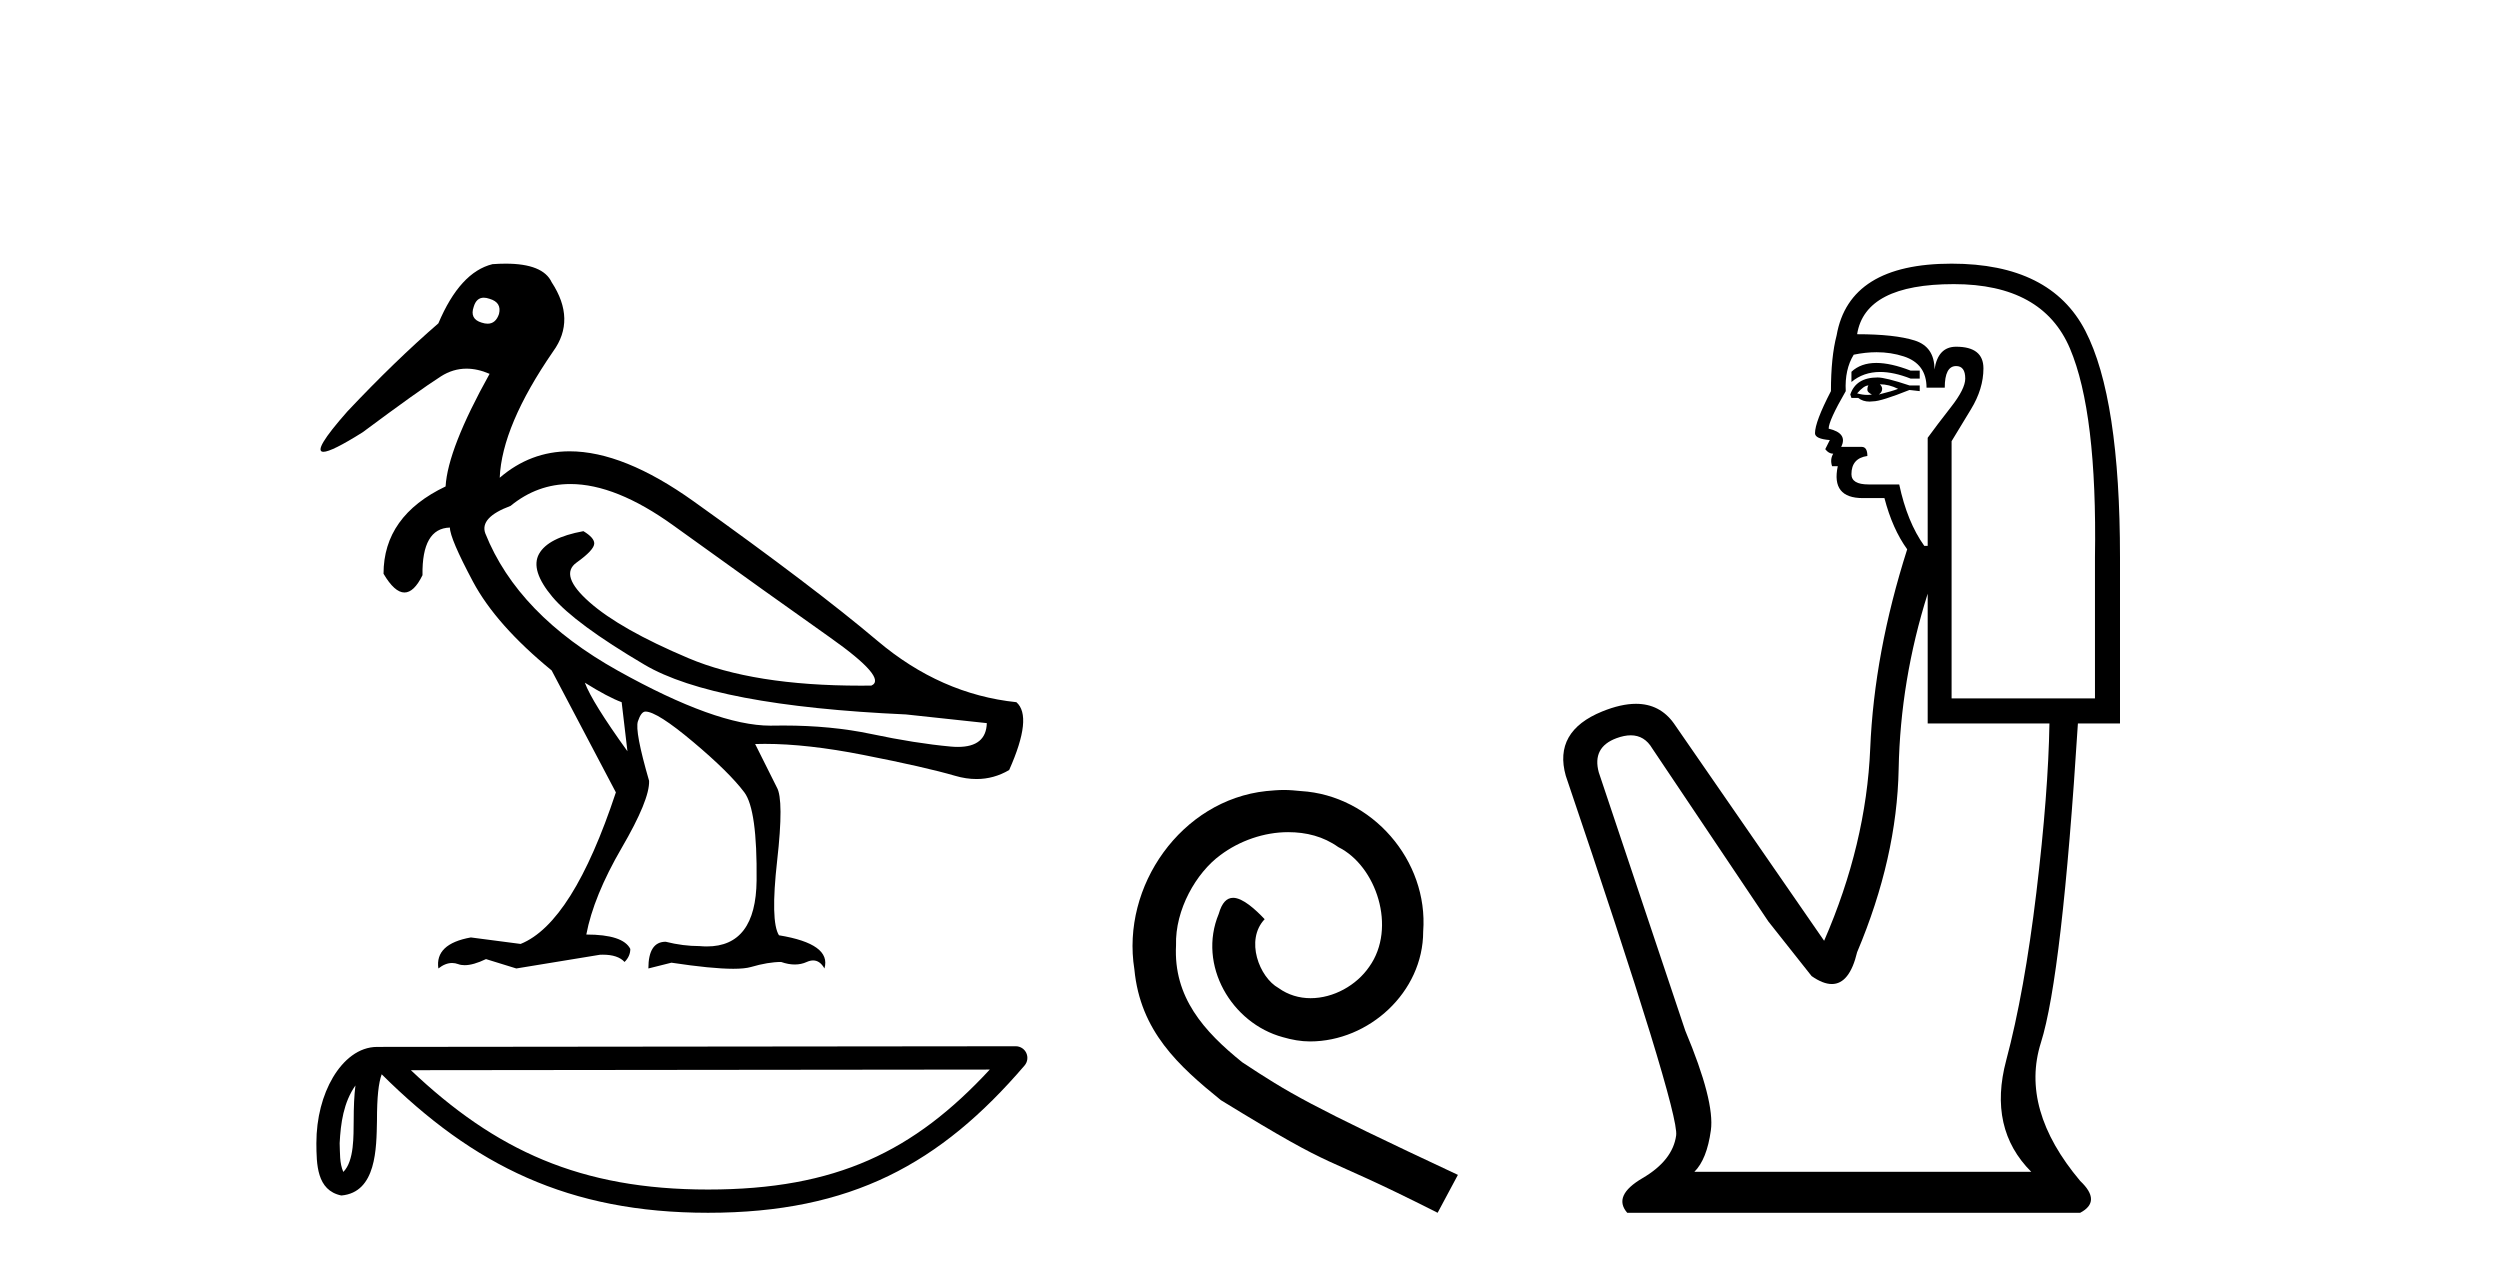 <?xml version='1.0' encoding='UTF-8' standalone='yes'?><svg xmlns='http://www.w3.org/2000/svg' xmlns:xlink='http://www.w3.org/1999/xlink' width='80.0' height='41.0' ><path d='M 15.481 9.526 C 15.537 9.526 15.599 9.538 15.667 9.562 C 15.929 9.639 16.029 9.8 15.968 10.047 C 15.898 10.254 15.777 10.358 15.604 10.358 C 15.546 10.358 15.483 10.347 15.413 10.324 C 15.152 10.247 15.067 10.077 15.159 9.816 C 15.216 9.622 15.324 9.526 15.481 9.526 ZM 18.251 15.489 C 19.221 15.489 20.319 15.93 21.544 16.812 C 23.661 18.337 25.335 19.533 26.567 20.403 C 27.798 21.273 28.237 21.785 27.883 21.939 C 27.766 21.94 27.651 21.941 27.537 21.941 C 25.25 21.941 23.415 21.648 22.029 21.061 C 20.574 20.446 19.52 19.849 18.866 19.272 C 18.211 18.694 18.073 18.271 18.45 18.002 C 18.827 17.732 19.016 17.528 19.016 17.39 C 19.016 17.267 18.9 17.136 18.669 16.997 C 17.915 17.136 17.442 17.378 17.249 17.725 C 17.057 18.071 17.199 18.529 17.676 19.099 C 18.154 19.668 19.135 20.392 20.621 21.269 C 22.106 22.147 24.896 22.678 28.991 22.862 L 31.578 23.14 C 31.564 23.647 31.256 23.901 30.655 23.901 C 30.582 23.901 30.505 23.898 30.423 23.89 C 29.669 23.821 28.818 23.686 27.871 23.486 C 27.022 23.307 26.09 23.217 25.074 23.217 C 24.957 23.217 24.839 23.218 24.719 23.22 C 24.697 23.221 24.675 23.221 24.653 23.221 C 23.502 23.221 21.877 22.636 19.778 21.465 C 17.638 20.272 16.222 18.806 15.529 17.066 C 15.406 16.728 15.675 16.435 16.337 16.189 C 16.907 15.722 17.545 15.489 18.251 15.489 ZM 18.715 21.846 C 19.208 22.154 19.601 22.362 19.893 22.47 L 20.078 24.04 C 19.324 22.993 18.869 22.262 18.715 21.846 ZM 16.183 8.437 C 16.05 8.437 15.909 8.442 15.76 8.453 C 15.067 8.623 14.49 9.254 14.028 10.347 C 13.104 11.147 12.134 12.086 11.118 13.164 C 10.355 14.027 10.099 14.458 10.349 14.458 C 10.522 14.458 10.941 14.25 11.603 13.834 C 12.804 12.941 13.639 12.344 14.109 12.044 C 14.367 11.879 14.64 11.797 14.928 11.797 C 15.164 11.797 15.411 11.852 15.667 11.963 C 14.775 13.564 14.305 14.765 14.259 15.566 C 12.935 16.197 12.273 17.128 12.273 18.36 C 12.508 18.76 12.732 18.96 12.943 18.96 C 13.147 18.96 13.339 18.775 13.52 18.406 C 13.504 17.405 13.797 16.897 14.397 16.882 C 14.397 17.113 14.644 17.69 15.136 18.614 C 15.629 19.537 16.468 20.484 17.653 21.454 L 19.708 25.356 C 18.785 28.143 17.769 29.759 16.66 30.206 L 15.067 29.998 C 14.297 30.136 13.951 30.467 14.028 30.991 C 14.176 30.874 14.322 30.816 14.467 30.816 C 14.533 30.816 14.598 30.828 14.663 30.852 C 14.724 30.875 14.793 30.886 14.869 30.886 C 15.053 30.886 15.28 30.821 15.552 30.691 L 16.522 30.991 L 19.2 30.552 C 19.231 30.551 19.261 30.55 19.291 30.55 C 19.613 30.55 19.844 30.628 19.986 30.783 C 20.109 30.66 20.17 30.521 20.17 30.367 C 20.016 30.059 19.547 29.905 18.762 29.905 C 18.916 29.09 19.293 28.166 19.893 27.134 C 20.494 26.103 20.786 25.387 20.771 24.987 C 20.463 23.925 20.343 23.29 20.413 23.082 C 20.482 22.874 20.563 22.77 20.655 22.77 C 20.901 22.77 21.41 23.093 22.179 23.74 C 22.949 24.387 23.495 24.925 23.819 25.356 C 24.096 25.726 24.227 26.665 24.211 28.174 C 24.197 29.582 23.666 30.286 22.619 30.286 C 22.545 30.286 22.467 30.282 22.387 30.275 C 22.033 30.275 21.671 30.229 21.302 30.136 C 20.932 30.136 20.748 30.421 20.748 30.991 L 21.486 30.806 C 22.347 30.936 23.006 31.001 23.463 31.001 C 23.709 31.001 23.897 30.982 24.027 30.945 C 24.396 30.837 24.719 30.783 24.996 30.783 C 25.15 30.837 25.296 30.864 25.432 30.864 C 25.569 30.864 25.697 30.837 25.816 30.783 C 25.889 30.75 25.957 30.734 26.02 30.734 C 26.165 30.734 26.286 30.819 26.382 30.991 C 26.536 30.467 26.051 30.113 24.927 29.929 C 24.742 29.636 24.723 28.839 24.869 27.539 C 25.016 26.238 25.012 25.456 24.858 25.195 L 24.165 23.809 C 24.267 23.806 24.371 23.804 24.477 23.804 C 25.379 23.804 26.426 23.921 27.617 24.156 C 28.949 24.417 29.93 24.641 30.561 24.825 C 30.798 24.895 31.027 24.929 31.249 24.929 C 31.618 24.929 31.966 24.833 32.293 24.641 C 32.801 23.501 32.878 22.778 32.524 22.47 C 30.908 22.301 29.426 21.646 28.079 20.507 C 26.732 19.368 24.769 17.879 22.191 16.039 C 20.699 14.974 19.378 14.442 18.228 14.442 C 17.392 14.442 16.646 14.724 15.991 15.288 C 16.037 14.18 16.606 12.833 17.699 11.247 C 18.192 10.57 18.177 9.831 17.653 9.031 C 17.469 8.635 16.978 8.437 16.183 8.437 Z' style='fill:#000000;stroke:none' /><path d='M 11.374 34.735 C 11.334 35.049 11.318 35.419 11.318 35.871 C 11.31 36.329 11.342 37.147 10.986 37.502 C 10.86 37.217 10.883 36.888 10.869 36.584 C 10.901 35.942 10.993 35.275 11.374 34.735 ZM 31.673 34.226 C 29.25 36.842 26.765 38.065 22.658 38.065 C 18.568 38.065 15.855 36.811 13.148 34.246 L 31.673 34.226 ZM 32.504 33.48 C 32.504 33.48 32.504 33.48 32.504 33.48 L 12.071 33.501 C 11.476 33.501 10.986 33.918 10.654 34.477 C 10.323 35.036 10.124 35.772 10.124 36.584 C 10.129 37.245 10.129 38.093 10.923 38.256 C 12.051 38.157 12.045 36.731 12.063 35.871 C 12.063 35.098 12.113 34.657 12.214 34.377 C 15.152 37.298 18.198 38.809 22.658 38.809 C 27.24 38.809 30.096 37.236 32.787 34.095 C 32.881 33.984 32.903 33.829 32.842 33.697 C 32.782 33.564 32.649 33.48 32.504 33.48 Z' style='fill:#000000;stroke:none' /><path d='M 41.084 25.279 C 40.896 25.279 40.708 25.297 40.52 25.314 C 37.804 25.604 35.873 28.354 36.3 31.019 C 36.488 33.001 37.718 34.111 39.068 35.205 C 43.082 37.665 41.955 36.759 46.004 38.809 L 46.653 37.596 C 41.835 35.341 41.255 34.983 39.751 33.992 C 38.521 33.001 37.547 31.908 37.633 30.251 C 37.599 29.106 38.282 27.927 39.051 27.364 C 39.666 26.902 40.452 26.629 41.22 26.629 C 41.801 26.629 42.348 26.766 42.826 27.107 C 44.039 27.705 44.705 29.687 43.817 30.934 C 43.407 31.532 42.672 31.942 41.938 31.942 C 41.579 31.942 41.22 31.839 40.913 31.617 C 40.298 31.276 39.837 30.08 40.469 29.414 C 40.178 29.106 39.768 28.73 39.461 28.73 C 39.256 28.73 39.102 28.884 39 29.243 C 38.316 30.883 39.41 32.745 41.05 33.189 C 41.34 33.274 41.63 33.326 41.921 33.326 C 43.8 33.326 45.542 31.754 45.542 29.807 C 45.713 27.534 43.902 25.45 41.63 25.314 C 41.46 25.297 41.272 25.279 41.084 25.279 Z' style='fill:#000000;stroke:none' /><path d='M 60.043 11.614 Q 59.547 11.614 59.246 11.897 L 59.246 12.224 Q 59.628 11.903 60.165 11.903 Q 60.601 11.903 61.14 12.115 L 61.431 12.115 L 61.431 11.86 L 61.14 11.86 Q 60.507 11.614 60.043 11.614 ZM 60.156 12.297 Q 60.448 12.297 60.739 12.443 Q 60.557 12.516 60.12 12.625 Q 60.229 12.552 60.229 12.443 Q 60.229 12.37 60.156 12.297 ZM 59.792 12.334 Q 59.756 12.37 59.756 12.479 Q 59.756 12.552 59.901 12.625 Q 59.828 12.637 59.752 12.637 Q 59.598 12.637 59.428 12.588 Q 59.646 12.334 59.792 12.334 ZM 60.083 12.079 Q 59.391 12.079 59.209 12.625 L 59.246 12.734 L 59.464 12.734 Q 59.61 12.851 59.826 12.851 Q 59.879 12.851 59.938 12.843 Q 60.193 12.843 61.103 12.479 L 61.431 12.516 L 61.431 12.334 L 61.103 12.334 Q 60.338 12.079 60.083 12.079 ZM 60.051 11.271 Q 60.509 11.271 60.921 11.405 Q 61.649 11.642 61.649 12.406 L 62.232 12.406 Q 62.232 11.714 62.596 11.714 Q 62.888 11.714 62.888 12.115 Q 62.888 12.443 62.432 13.025 Q 61.977 13.608 61.686 14.009 L 61.686 17.468 L 61.577 17.468 Q 61.03 16.704 60.775 15.502 L 59.792 15.502 Q 59.246 15.502 59.246 15.174 Q 59.246 14.664 59.756 14.591 Q 59.756 14.3 59.574 14.3 L 58.918 14.3 Q 59.137 13.863 58.517 13.717 Q 58.517 13.462 59.064 12.516 Q 59.027 11.824 59.319 11.35 Q 59.699 11.271 60.051 11.271 ZM 62.523 9.092 Q 65.364 9.092 66.238 11.15 Q 67.112 13.208 67.039 17.833 L 67.039 22.348 L 62.451 22.348 L 62.451 14.118 Q 62.669 13.754 63.07 13.098 Q 63.47 12.443 63.47 11.787 Q 63.47 11.095 62.596 11.095 Q 62.014 11.095 61.904 11.824 Q 61.904 11.095 61.267 10.895 Q 60.63 10.695 59.428 10.695 Q 59.683 9.092 62.523 9.092 ZM 61.686 18.998 L 61.686 23.15 L 65.582 23.15 Q 65.546 25.371 65.164 28.558 Q 64.781 31.744 64.199 33.929 Q 63.616 36.114 65 37.498 L 54.22 37.498 Q 54.621 37.098 54.748 36.169 Q 54.876 35.24 53.929 32.982 L 51.161 24.716 Q 50.943 23.914 51.725 23.623 Q 51.976 23.53 52.184 23.53 Q 52.625 23.53 52.873 23.951 L 56.587 29.486 L 57.971 31.234 Q 58.335 31.489 58.619 31.489 Q 59.185 31.489 59.428 30.47 Q 60.703 27.447 60.757 24.606 Q 60.812 21.766 61.686 18.998 ZM 62.451 8.437 Q 59.173 8.437 58.772 10.731 Q 58.59 11.423 58.59 12.516 Q 58.08 13.499 58.08 13.863 Q 58.08 14.045 58.554 14.082 L 58.408 14.373 Q 58.517 14.519 58.663 14.519 Q 58.554 14.701 58.627 14.919 L 58.809 14.919 Q 58.59 15.939 59.61 15.939 L 60.302 15.939 Q 60.557 16.922 61.03 17.578 Q 59.974 20.892 59.847 23.951 Q 59.719 27.01 58.372 30.105 L 53.565 23.15 Q 53.116 22.522 52.351 22.522 Q 51.873 22.522 51.27 22.767 Q 49.704 23.405 50.105 24.825 Q 53.747 35.568 53.637 36.333 Q 53.528 37.134 52.563 37.699 Q 51.598 38.263 52.071 38.809 L 66.566 38.809 Q 67.258 38.445 66.566 37.79 Q 64.636 35.495 65.309 33.365 Q 65.983 31.234 66.493 23.15 L 67.84 23.15 L 67.84 17.833 Q 67.84 12.734 66.73 10.585 Q 65.619 8.437 62.451 8.437 Z' style='fill:#000000;stroke:none' /></svg>